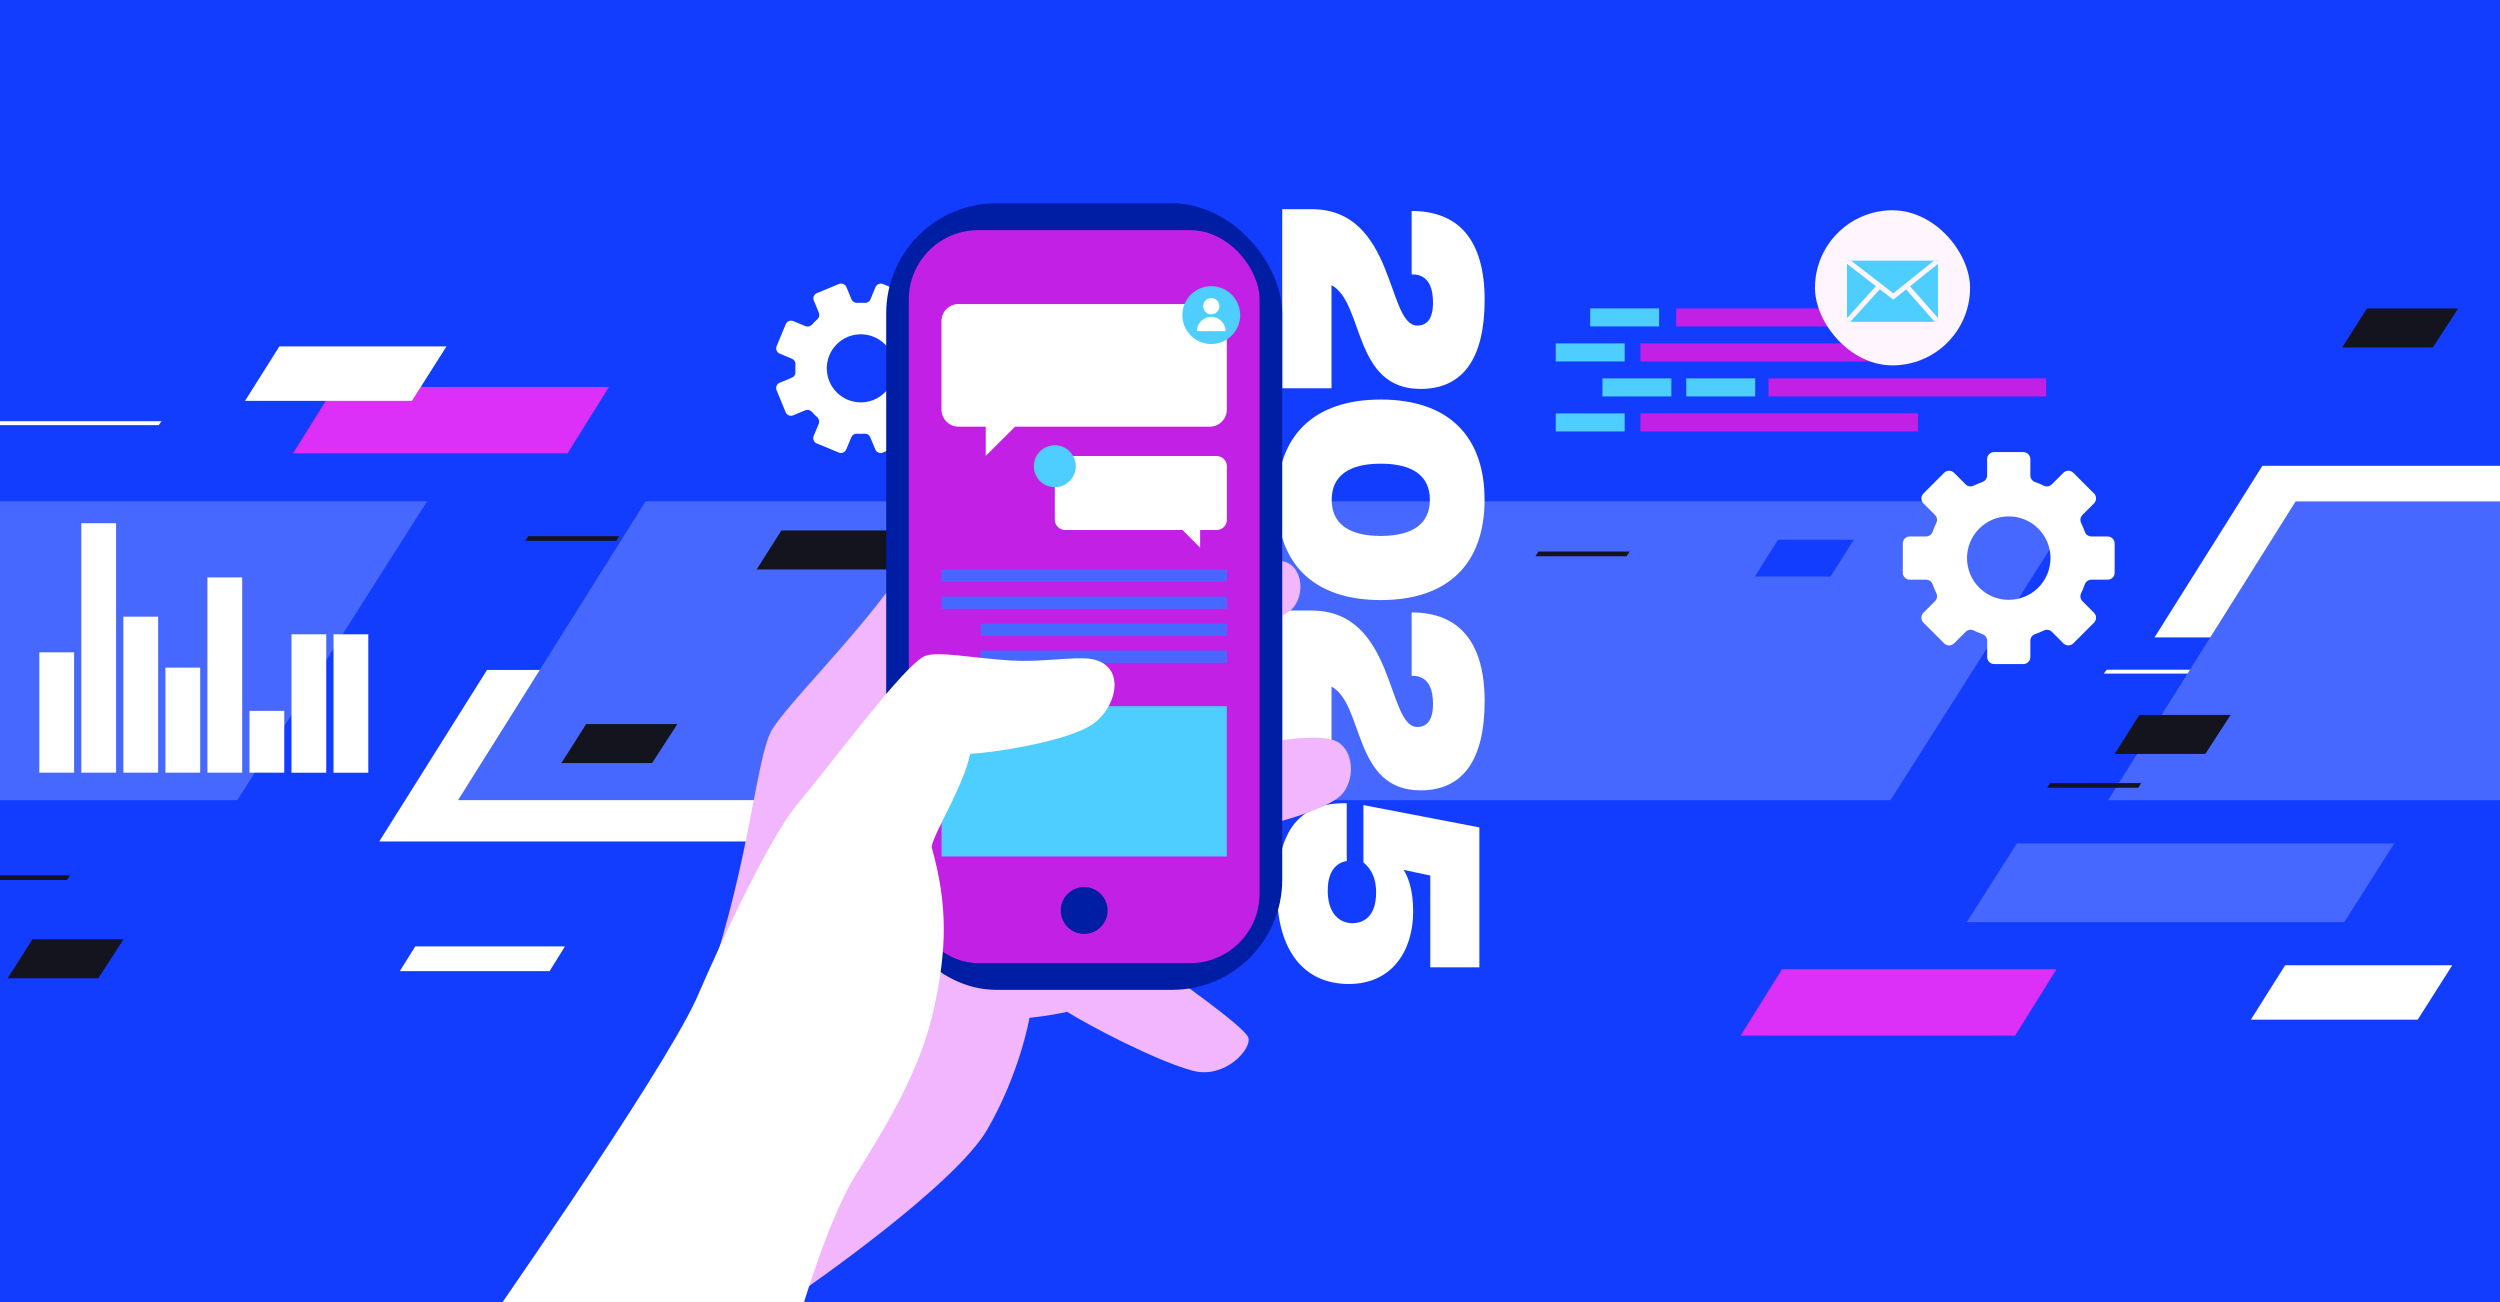 <?xml version="1.0" encoding="UTF-8"?>
<svg id="Warstwa_1" data-name="Warstwa 1" xmlns="http://www.w3.org/2000/svg" xmlns:xlink="http://www.w3.org/1999/xlink" viewBox="0 0 384 200">
  <defs>
    <style>
      .cls-1 {
        fill: #f2b6ff;
      }

      .cls-2 {
        mask: url(#mask-15);
      }

      .cls-3 {
        mask: url(#mask-5);
      }

      .cls-4 {
        mask: url(#mask-13);
      }

      .cls-5 {
        mask: url(#mask-1);
      }

      .cls-6 {
        fill: url(#_đŕä_ąíň_áĺç_íŕçâč_42-2);
      }

      .cls-6, .cls-7, .cls-8 {
        mix-blend-mode: multiply;
      }

      .cls-9 {
        mask: url(#mask-10);
      }

      .cls-10 {
        mask: url(#mask-6);
      }

      .cls-11 {
        mask: url(#mask-7);
      }

      .cls-12 {
        fill: #123dff;
      }

      .cls-13 {
        filter: url(#luminosity-noclip-5);
      }

      .cls-14 {
        fill: #fff;
      }

      .cls-15 {
        mask: url(#mask-17);
      }

      .cls-16 {
        mask: url(#mask);
      }

      .cls-17 {
        fill: #dc30f8;
      }

      .cls-18 {
        fill: none;
      }

      .cls-19 {
        mask: url(#mask-8);
      }

      .cls-7 {
        fill: url(#_đŕä_ąíň_áĺç_íŕçâč_38);
      }

      .cls-20 {
        mask: url(#mask-2);
      }

      .cls-21 {
        mask: url(#mask-9);
      }

      .cls-22 {
        clip-path: url(#clippath-1);
      }

      .cls-23 {
        clip-path: url(#clippath-3);
      }

      .cls-24 {
        filter: url(#luminosity-noclip-9);
      }

      .cls-25 {
        mask: url(#mask-16);
      }

      .cls-8 {
        fill: url(#_đŕä_ąíň_áĺç_íŕçâč_42);
      }

      .cls-26 {
        fill: #4768ff;
      }

      .cls-27 {
        fill: #c320e5;
      }

      .cls-28 {
        mask: url(#mask-11);
      }

      .cls-29 {
        mask: url(#mask-12);
      }

      .cls-30 {
        mask: url(#mask-4);
      }

      .cls-31 {
        mask: url(#mask-14);
      }

      .cls-32 {
        fill: #13141e;
      }

      .cls-33 {
        filter: url(#luminosity-noclip-7);
      }

      .cls-34 {
        clip-path: url(#clippath);
      }

      .cls-35 {
        fill: #fef5ff;
      }

      .cls-36 {
        fill: #001ea4;
      }

      .cls-37 {
        mask: url(#mask-3);
      }

      .cls-38 {
        fill: #4eceff;
      }
    </style>
    <clipPath id="clippath">
      <rect class="cls-18" width="384" height="200"/>
    </clipPath>
    <filter id="luminosity-noclip" x="241.46" y="-8292" width="51.93" height="32766" color-interpolation-filters="sRGB" filterUnits="userSpaceOnUse">
      <feFlood flood-color="#fff" result="bg"/>
      <feBlend in="SourceGraphic" in2="bg"/>
    </filter>
    <mask id="mask" x="241.46" y="-8292" width="51.93" height="32766" maskUnits="userSpaceOnUse"/>
    <filter id="luminosity-noclip-2" x="144.62" y="-8292" width="43.83" height="32766" color-interpolation-filters="sRGB" filterUnits="userSpaceOnUse">
      <feFlood flood-color="#fff" result="bg"/>
      <feBlend in="SourceGraphic" in2="bg"/>
    </filter>
    <mask id="mask-1" x="144.62" y="-8292" width="43.83" height="32766" maskUnits="userSpaceOnUse"/>
    <filter id="luminosity-noclip-3" x="162.02" y="-8292" width="26.43" height="32766" color-interpolation-filters="sRGB" filterUnits="userSpaceOnUse">
      <feFlood flood-color="#fff" result="bg"/>
      <feBlend in="SourceGraphic" in2="bg"/>
    </filter>
    <mask id="mask-2" x="162.02" y="-8292" width="26.43" height="32766" maskUnits="userSpaceOnUse"/>
    <filter id="luminosity-noclip-4" x="162.93" y="-8292" width="7.21" height="32766" color-interpolation-filters="sRGB" filterUnits="userSpaceOnUse">
      <feFlood flood-color="#fff" result="bg"/>
      <feBlend in="SourceGraphic" in2="bg"/>
    </filter>
    <mask id="mask-3" x="162.93" y="-8292" width="7.21" height="32766" maskUnits="userSpaceOnUse"/>
    <clipPath id="clippath-1">
      <rect class="cls-38" x="144.62" y="108.47" width="43.82" height="23.08"/>
    </clipPath>
    <filter id="luminosity-noclip-5" x="143.06" y="115.83" width="47.38" height="16.84" color-interpolation-filters="sRGB" filterUnits="userSpaceOnUse">
      <feFlood flood-color="#fff" result="bg"/>
      <feBlend in="SourceGraphic" in2="bg"/>
    </filter>
    <filter id="luminosity-noclip-6" x="143.06" y="-8292" width="47.38" height="32766" color-interpolation-filters="sRGB" filterUnits="userSpaceOnUse">
      <feFlood flood-color="#fff" result="bg"/>
      <feBlend in="SourceGraphic" in2="bg"/>
    </filter>
    <mask id="mask-5" x="143.06" y="-8292" width="47.38" height="32766" maskUnits="userSpaceOnUse"/>
    <linearGradient id="_đŕä_ąíň_áĺç_íŕçâč_38" data-name="đŕä´ąíň áĺç íŕçâč 38" x1="160.74" y1="139.93" x2="190.92" y2="84.93" gradientUnits="userSpaceOnUse">
      <stop offset="0" stop-color="#000"/>
      <stop offset=".25" stop-color="#4b4b4b"/>
      <stop offset=".52" stop-color="#979797"/>
      <stop offset=".74" stop-color="#cfcfcf"/>
      <stop offset=".91" stop-color="#f1f1f1"/>
      <stop offset="1" stop-color="#fff"/>
    </linearGradient>
    <mask id="mask-4" x="143.06" y="115.83" width="47.38" height="16.84" maskUnits="userSpaceOnUse">
      <g class="cls-13">
        <g class="cls-3">
          <path class="cls-7" d="M143.06,125.27c3.02-2.21,7.44-4.62,12.6-4.26,4.69.33,5.44,2.65,9.41,2.52,6.8-.21,8.69-7.12,15.18-7.67,2.36-.2,5.79.4,10.19,4.2v12.6h-47.38v-7.39Z"/>
        </g>
      </g>
    </mask>
    <filter id="luminosity-noclip-7" x="160.43" y="71.79" width="3.18" height="1.59" color-interpolation-filters="sRGB" filterUnits="userSpaceOnUse">
      <feFlood flood-color="#fff" result="bg"/>
      <feBlend in="SourceGraphic" in2="bg"/>
    </filter>
    <filter id="luminosity-noclip-8" x="160.43" y="-8292" width="3.18" height="32766" color-interpolation-filters="sRGB" filterUnits="userSpaceOnUse">
      <feFlood flood-color="#fff" result="bg"/>
      <feBlend in="SourceGraphic" in2="bg"/>
    </filter>
    <mask id="mask-7" x="160.43" y="-8292" width="3.18" height="32766" maskUnits="userSpaceOnUse"/>
    <linearGradient id="_đŕä_ąíň_áĺç_íŕçâč_42" data-name="đŕä´ąíň áĺç íŕçâč 42" x1="161.06" y1="74.01" x2="162.98" y2="72.09" gradientUnits="userSpaceOnUse">
      <stop offset="0" stop-color="gray"/>
      <stop offset="1" stop-color="#fff"/>
    </linearGradient>
    <mask id="mask-6" x="160.43" y="71.79" width="3.18" height="1.59" maskUnits="userSpaceOnUse">
      <g class="cls-33">
        <g class="cls-11">
          <path class="cls-8" d="M162.02,71.79c-.88,0-1.59.71-1.59,1.59h3.18c0-.88-.71-1.59-1.59-1.59Z"/>
        </g>
      </g>
    </mask>
    <filter id="luminosity-noclip-9" x="161.11" y="69.7" width="1.82" height="1.82" color-interpolation-filters="sRGB" filterUnits="userSpaceOnUse">
      <feFlood flood-color="#fff" result="bg"/>
      <feBlend in="SourceGraphic" in2="bg"/>
    </filter>
    <filter id="luminosity-noclip-10" x="161.11" y="-8292" width="1.82" height="32766" color-interpolation-filters="sRGB" filterUnits="userSpaceOnUse">
      <feFlood flood-color="#fff" result="bg"/>
      <feBlend in="SourceGraphic" in2="bg"/>
    </filter>
    <mask id="mask-9" x="161.11" y="-8292" width="1.82" height="32766" maskUnits="userSpaceOnUse"/>
    <linearGradient id="_đŕä_ąíň_áĺç_íŕçâč_42-2" data-name="đŕä´ąíň áĺç íŕçâč 42" x1="161.38" y1="71.25" x2="162.66" y2="69.97" xlink:href="#_đŕä_ąíň_áĺç_íŕçâč_42"/>
    <mask id="mask-8" x="161.11" y="69.7" width="1.82" height="1.82" maskUnits="userSpaceOnUse">
      <g class="cls-24">
        <g class="cls-21">
          <circle class="cls-6" cx="162.02" cy="70.61" r=".91"/>
        </g>
      </g>
    </mask>
    <filter id="luminosity-noclip-11" x="144.62" y="-8292" width="43.83" height="32766" color-interpolation-filters="sRGB" filterUnits="userSpaceOnUse">
      <feFlood flood-color="#fff" result="bg"/>
      <feBlend in="SourceGraphic" in2="bg"/>
    </filter>
    <mask id="mask-10" x="144.62" y="-8292" width="43.83" height="32766" maskUnits="userSpaceOnUse"/>
    <filter id="luminosity-noclip-12" x="144.62" y="-8292" width="43.83" height="32766" color-interpolation-filters="sRGB" filterUnits="userSpaceOnUse">
      <feFlood flood-color="#fff" result="bg"/>
      <feBlend in="SourceGraphic" in2="bg"/>
    </filter>
    <mask id="mask-11" x="144.62" y="-8292" width="43.83" height="32766" maskUnits="userSpaceOnUse"/>
    <filter id="luminosity-noclip-13" x="150.63" y="-8292" width="37.82" height="32766" color-interpolation-filters="sRGB" filterUnits="userSpaceOnUse">
      <feFlood flood-color="#fff" result="bg"/>
      <feBlend in="SourceGraphic" in2="bg"/>
    </filter>
    <mask id="mask-12" x="150.63" y="-8292" width="37.82" height="32766" maskUnits="userSpaceOnUse"/>
    <filter id="luminosity-noclip-14" x="150.63" y="-8292" width="37.82" height="32766" color-interpolation-filters="sRGB" filterUnits="userSpaceOnUse">
      <feFlood flood-color="#fff" result="bg"/>
      <feBlend in="SourceGraphic" in2="bg"/>
    </filter>
    <mask id="mask-13" x="150.63" y="-8292" width="37.82" height="32766" maskUnits="userSpaceOnUse"/>
    <filter id="luminosity-noclip-15" x="257.46" y="-8292" width="42.63" height="32766" color-interpolation-filters="sRGB" filterUnits="userSpaceOnUse">
      <feFlood flood-color="#fff" result="bg"/>
      <feBlend in="SourceGraphic" in2="bg"/>
    </filter>
    <mask id="mask-14" x="257.46" y="-8292" width="42.63" height="32766" maskUnits="userSpaceOnUse"/>
    <filter id="luminosity-noclip-16" x="251.97" y="-8292" width="42.63" height="32766" color-interpolation-filters="sRGB" filterUnits="userSpaceOnUse">
      <feFlood flood-color="#fff" result="bg"/>
      <feBlend in="SourceGraphic" in2="bg"/>
    </filter>
    <mask id="mask-15" x="251.97" y="-8292" width="42.63" height="32766" maskUnits="userSpaceOnUse"/>
    <filter id="luminosity-noclip-17" x="271.65" y="-8292" width="42.63" height="32766" color-interpolation-filters="sRGB" filterUnits="userSpaceOnUse">
      <feFlood flood-color="#fff" result="bg"/>
      <feBlend in="SourceGraphic" in2="bg"/>
    </filter>
    <mask id="mask-16" x="271.65" y="-8292" width="42.63" height="32766" maskUnits="userSpaceOnUse"/>
    <filter id="luminosity-noclip-18" x="251.97" y="-8292" width="42.63" height="32766" color-interpolation-filters="sRGB" filterUnits="userSpaceOnUse">
      <feFlood flood-color="#fff" result="bg"/>
      <feBlend in="SourceGraphic" in2="bg"/>
    </filter>
    <mask id="mask-17" x="251.97" y="-8292" width="42.63" height="32766" maskUnits="userSpaceOnUse"/>
    <clipPath id="clippath-3">
      <rect class="cls-38" x="283.7" y="40.04" width="13.97" height="9.39"/>
    </clipPath>
  </defs>
  <g class="cls-34">
    <rect class="cls-18" x="-30.93" y="-3.14" width="451.72" height="207.04"/>
    <path class="cls-12" d="M423.91-4.91H-33.04v209.41h456.95V-4.91Z"/>
    <path class="cls-32" d="M81.13,82.35h14l-.45.72h-14l.45-.72Z"/>
    <path class="cls-32" d="M-3.26,134.45h14l-.45.72H-3.71l.45-.72Z"/>
    <path class="cls-14" d="M-7.44,64.7H24.82l-.45.6H-7.89l.45-.6Z"/>
    <path class="cls-14" d="M323.59,102.87h32.26l-.45.6h-32.26l.45-.6Z"/>
    <path class="cls-32" d="M4.98,144.27h14l-3.88,5.99H1.18l3.8-5.99Z"/>
    <path class="cls-32" d="M363.57,47.38h14l-3.88,5.99h-13.93l3.8-5.99Z"/>
    <path class="cls-17" d="M273.72,148.87h42.16l-6.36,10.2h-42.16l6.36-10.2Z"/>
    <path class="cls-17" d="M51.38,59.43h42.16l-6.36,10.2h-42.16l6.36-10.2Z"/>
    <path class="cls-14" d="M74.81,102.9h80.78l-16.64,26.35H58.25l16.56-26.35Z"/>
    <path class="cls-14" d="M347.51,71.55h80.78l-16.64,26.35h-80.71l16.56-26.35Z"/>
    <path class="cls-26" d="M319.53,77.01H99.16l-28.8,45.89h220.02l29.14-45.89Z"/>
    <path class="cls-26" d="M499.42,77.01h-146.81l-28.8,45.89h146.47l29.14-45.89Z"/>
    <path class="cls-26" d="M65.59,77.01h-220.36l-28.8,45.89H36.45l29.14-45.89Z"/>
    <path class="cls-12" d="M284.73,82.9h-11.63l-3.54,5.65h11.63l3.54-5.65Z"/>
    <path class="cls-12" d="M143.81,113.83h-11.63l-3.54,5.65h11.63l3.54-5.65Z"/>
    <path class="cls-14" d="M42.91,53.21h25.67l-5.31,8.36h-25.63l5.27-8.36Z"/>
    <path class="cls-14" d="M351,148.26h25.67l-5.31,8.36h-25.63l5.27-8.36Z"/>
    <path class="cls-14" d="M63.78,145.37h23l-2.37,3.8h-23l2.37-3.8Z"/>
    <path class="cls-32" d="M90.04,111.22h14l-3.88,5.99h-13.93l3.8-5.99Z"/>
    <path class="cls-32" d="M120.02,81.48h35.57l-3.88,5.99h-35.49l3.8-5.99Z"/>
    <path class="cls-32" d="M328.62,109.81h14l-3.88,5.99h-13.93l3.8-5.99Z"/>
    <path class="cls-26" d="M367.75,129.56h-57.97l-7.68,12.08h57.97l7.68-12.08Z"/>
    <path class="cls-32" d="M236.3,84.72h14l-.45.72h-14l.45-.72Z"/>
    <path class="cls-32" d="M314.9,120.28h14l-.45.72h-14l.45-.72Z"/>
    <g>
      <path class="cls-14" d="M204.52,43.81v15.83h-7.57v-27.51h4.51c12.94,0,11.5,17.88,16.23,17.88,1.37,0,2.42-.87,2.42-3.53,0-1.77-.4-4.4-3.28-4.33v-9.74c7.32,0,11.21,4.58,11.21,13.63s-3.35,13.7-9.84,13.7c-10.42,0-8.65-13.2-13.67-15.94Z"/>
      <path class="cls-14" d="M212.09,61.37c10.35,0,15.94,5.59,15.94,15.4s-5.59,15.4-15.94,15.4-15.94-5.59-15.94-15.4,5.59-15.4,15.94-15.4ZM212.09,82.32c4.9,0,7.54-1.88,7.54-5.55s-2.63-5.55-7.54-5.55-7.54,1.88-7.54,5.55,2.63,5.55,7.54,5.55Z"/>
      <path class="cls-14" d="M204.52,105.46v15.83h-7.57v-27.51h4.51c12.94,0,11.5,17.88,16.23,17.88,1.37,0,2.42-.87,2.42-3.53,0-1.77-.4-4.4-3.28-4.33v-9.73c7.32,0,11.21,4.58,11.21,13.63s-3.35,13.7-9.84,13.7c-10.42,0-8.65-13.2-13.67-15.94Z"/>
      <path class="cls-14" d="M206.86,123.38v8.87c-2.09.36-2.92,2.2-2.92,4.54,0,3.57,1.84,5.01,3.79,5.01,2.09,0,3.64-1.44,3.64-4.69,0-2.81-1.19-4-1.95-4.65v-8.8l17.81,3.43v21.49h-7.54v-14.1l-4.11-.87c.61.9,1.48,2.85,1.48,6.42,0,5.95-3.21,11.11-9.88,11.11s-11.03-4.83-11.03-14.28,3.57-13.63,10.71-13.48Z"/>
    </g>
    <path class="cls-14" d="M300.15,98.82l1.77-1.77c.32-.32.82-.41,1.23-.21.44.21.89.4,1.35.56.43.15.73.56.73,1.02v2.5c0,.59.48,1.07,1.07,1.08h4.49c.59,0,1.07-.48,1.07-1.08v-2.5c0-.46.29-.87.73-1.02.46-.16.91-.35,1.35-.56.41-.2.91-.12,1.23.21l1.77,1.77c.42.42,1.1.42,1.52,0l3.18-3.18c.42-.42.42-1.1,0-1.52l-1.77-1.77c-.32-.32-.41-.82-.21-1.23.21-.44.4-.89.56-1.35.15-.43.56-.73,1.02-.73h2.5c.59,0,1.07-.48,1.07-1.07v-4.49c0-.59-.48-1.07-1.07-1.08h-2.5c-.46,0-.87-.29-1.02-.73-.16-.46-.35-.91-.56-1.35-.2-.41-.12-.91.21-1.23l1.77-1.77c.42-.42.42-1.1,0-1.52l-3.18-3.18c-.42-.42-1.1-.42-1.52,0l-1.77,1.77c-.32.32-.82.41-1.23.21-.44-.21-.89-.4-1.35-.56-.43-.15-.73-.56-.73-1.02v-2.5c0-.59-.48-1.07-1.08-1.08h-4.49c-.59,0-1.07.48-1.07,1.08v2.5c0,.46-.29.87-.73,1.02-.46.16-.91.35-1.35.56-.41.2-.91.12-1.23-.21l-1.77-1.77c-.42-.42-1.1-.42-1.52,0l-3.18,3.18c-.42.42-.42,1.1,0,1.52l1.77,1.77c.32.32.41.82.21,1.23-.21.44-.4.89-.56,1.35-.15.43-.56.73-1.02.73h-2.5c-.59,0-1.07.48-1.07,1.07v4.49c0,.59.48,1.08,1.07,1.08h2.5c.46,0,.87.29,1.02.73.16.46.35.91.56,1.35.2.41.12.91-.21,1.23l-1.77,1.77c-.42.42-.42,1.1,0,1.52l3.18,3.18c.42.42,1.1.42,1.52,0ZM304.01,81.19c2.5-2.5,6.57-2.5,9.07,0,2.5,2.5,2.5,6.57,0,9.07-2.5,2.5-6.57,2.5-9.07,0-2.5-2.5-2.5-6.57,0-9.07Z"/>
    <g class="cls-16">
      <path class="cls-14" d="M254.02,141.53l2.82-2.82c.52-.52,1.3-.65,1.96-.33.7.34,1.42.64,2.16.89.69.24,1.16.89,1.16,1.62v3.99c0,.95.77,1.72,1.72,1.72h7.17c.95,0,1.72-.77,1.72-1.72v-3.99c0-.73.47-1.38,1.16-1.62.73-.25,1.45-.55,2.16-.89.66-.32,1.45-.19,1.96.33l2.82,2.82c.67.67,1.76.67,2.43,0l5.07-5.07c.67-.67.67-1.76,0-2.43l-2.82-2.82c-.52-.52-.65-1.3-.33-1.96.34-.7.64-1.42.89-2.16.24-.69.89-1.16,1.62-1.16h3.99c.95,0,1.72-.77,1.72-1.72v-7.17c0-.95-.77-1.72-1.72-1.72h-3.99c-.73,0-1.38-.47-1.62-1.16-.25-.73-.55-1.45-.89-2.16-.32-.66-.19-1.45.33-1.96l2.82-2.82c.67-.67.67-1.76,0-2.43l-5.07-5.07c-.67-.67-1.76-.67-2.43,0l-2.82,2.82c-.52.52-1.3.65-1.96.33-.7-.34-1.42-.64-2.16-.89-.69-.24-1.16-.89-1.16-1.62v-3.99c0-.95-.77-1.72-1.72-1.72h-7.17c-.95,0-1.72.77-1.72,1.72v3.99c0,.73-.47,1.38-1.16,1.62-.73.25-1.45.55-2.16.89-.66.32-1.45.19-1.96-.33l-2.82-2.82c-.67-.67-1.76-.67-2.43,0l-5.07,5.07c-.67.67-.67,1.76,0,2.43l2.82,2.82c.52.52.65,1.3.33,1.96-.34.7-.64,1.42-.89,2.16-.24.69-.89,1.16-1.62,1.16h-3.99c-.95,0-1.72.77-1.72,1.72v7.17c0,.95.77,1.72,1.72,1.72h3.99c.73,0,1.38.47,1.62,1.16.25.73.55,1.45.89,2.16.32.66.19,1.45-.33,1.96l-2.82,2.82c-.67.67-.67,1.76,0,2.43l5.07,5.07c.67.67,1.76.67,2.43,0ZM260.18,113.4c4-4,10.48-4,14.47,0,4,4,4,10.48,0,14.47-4,4-10.48,4-14.47,0-4-4-4-10.48,0-14.47Z"/>
    </g>
    <path class="cls-14" d="M142.64,49.34l-1.88.78c-.35.14-.74.05-.99-.23-.27-.3-.55-.58-.84-.84-.28-.25-.37-.65-.23-.99l.78-1.88c.19-.45-.03-.96-.47-1.15l-3.38-1.4c-.45-.19-.96.03-1.15.47l-.78,1.88c-.14.35-.49.56-.86.54-.4-.02-.79-.02-1.19,0-.37.02-.72-.19-.86-.54l-.78-1.88c-.18-.45-.7-.66-1.14-.48l-3.39,1.4c-.45.18-.66.7-.48,1.14l.78,1.88c.14.35.05.74-.23.99-.3.27-.58.55-.84.84-.25.28-.65.37-.99.23l-1.88-.78c-.45-.19-.96.03-1.15.47l-1.4,3.38c-.19.45.03.96.47,1.15l1.88.78c.35.14.56.49.54.86-.02.4-.02.79,0,1.19.02.37-.19.72-.54.86l-1.88.78c-.45.18-.66.7-.48,1.14l1.4,3.39c.18.45.7.66,1.14.48l1.88-.78c.35-.14.74-.05.99.23.27.3.55.58.84.84.28.25.37.65.23.99l-.78,1.88c-.19.45.03.96.47,1.15l3.38,1.4c.45.19.96-.03,1.15-.47l.78-1.88c.14-.35.49-.56.86-.54.4.02.79.02,1.19,0,.37-.02.72.19.86.54l.78,1.88c.18.45.7.66,1.14.48l3.39-1.4c.45-.18.66-.7.48-1.14l-.78-1.88c-.14-.35-.05-.74.23-.99.3-.27.58-.55.84-.84.25-.28.65-.37.99-.23l1.88.78c.45.19.96-.03,1.15-.47l1.4-3.38c.19-.45-.03-.96-.47-1.15l-1.88-.78c-.35-.14-.56-.49-.54-.86.02-.4.02-.79,0-1.19-.02-.37.19-.72.54-.86l1.88-.78c.45-.18.66-.7.48-1.14l-1.4-3.39c-.18-.45-.7-.66-1.14-.48ZM134.22,61.41c-2.67,1.1-5.73-.17-6.83-2.84-1.1-2.67.17-5.73,2.84-6.83s5.73.17,6.83,2.84c1.1,2.67-.17,5.73-2.84,6.83Z"/>
    <path class="cls-1" d="M137.38,89.37c-6.39,8.91-16.21,18.57-18.73,22.6-2.52,4.03-3.28,19.66-10,39.4l22.77-34.11,7.81-9.66-1.85-18.23Z"/>
    <path class="cls-1" d="M123.01,198.42s23.61-16.21,28.65-24.95c5.04-8.74,6.47-17.14,6.47-17.14,0,0,3.14-.29,5.77-.92,3.51,2.2,13.86,7.63,19.38,9.07,4.85,1.27,9.07-3.38,8.46-5.12s-12.85-10.25-12.85-10.25l-37.3-1.18-18.57,50.49Z"/>
    <path class="cls-1" d="M194.65,114.12s5.94-1.38,9.75-.56c3.81.82,4.09,6.89,1.01,9.07s-10.03,3.86-10.03,3.86l-.73-12.38Z"/>
    <path class="cls-1" d="M188.77,86.7s5.07-1.18,8.32-.48c3.25.7,3.49,5.88.86,7.75-2.63,1.87-8.56,3.3-8.56,3.3l-.62-10.57Z"/>
    <rect class="cls-36" x="136.12" y="31.23" width="60.83" height="120.81" rx="16.91" ry="16.91"/>
    <rect class="cls-27" x="139.59" y="35.35" width="53.88" height="112.58" rx="10.66" ry="10.66"/>
    <path class="cls-14" d="M185.81,46.7h-38.57c-1.45,0-2.63,1.18-2.63,2.63v13.58c0,1.45,1.18,2.63,2.63,2.63h4.17v4.5l4.5-4.5h29.9c1.45,0,2.63-1.18,2.63-2.63v-13.58c0-1.45-1.18-2.63-2.63-2.63Z"/>
    <g class="cls-5">
      <path class="cls-14" d="M185.81,46.7h-38.57c-1.45,0-2.63,1.18-2.63,2.63v13.58c0,1.45,1.18,2.63,2.63,2.63h4.17v4.5l4.5-4.5h29.9c1.45,0,2.63-1.18,2.63-2.63v-13.58c0-1.45-1.18-2.63-2.63-2.63Z"/>
    </g>
    <path class="cls-14" d="M163.61,70.04h23.25c.88,0,1.59.71,1.59,1.59v8.19c0,.88-.71,1.59-1.59,1.59h-2.52v2.71l-2.71-2.71h-18.02c-.88,0-1.59-.71-1.59-1.59v-8.19c0-.88.71-1.59,1.59-1.59Z"/>
    <g class="cls-20">
      <path class="cls-14" d="M163.61,70.04h23.25c.88,0,1.59.71,1.59,1.59v8.19c0,.88-.71,1.59-1.59,1.59h-2.52v2.71l-2.71-2.71h-18.02c-.88,0-1.59-.71-1.59-1.59v-8.19c0-.88.71-1.59,1.59-1.59Z"/>
    </g>
    <circle class="cls-36" cx="166.53" cy="139.85" r="3.6"/>
    <g class="cls-37">
      <circle class="cls-36" cx="166.53" cy="139.85" r="3.6"/>
    </g>
    <g>
      <rect class="cls-38" x="144.62" y="108.47" width="43.82" height="23.08"/>
      <g class="cls-22">
        <g class="cls-30">
          <path class="cls-26" d="M143.06,125.27c3.02-2.21,7.44-4.62,12.6-4.26,4.69.33,5.44,2.65,9.41,2.52,6.8-.21,8.69-7.12,15.18-7.67,2.36-.2,5.79.4,10.19,4.2v12.6h-47.38v-7.39Z"/>
        </g>
      </g>
    </g>
    <g>
      <circle class="cls-38" cx="186.05" cy="48.4" r="4.44"/>
      <g>
        <path class="cls-14" d="M186.05,48.66c-1.21,0-2.2.98-2.2,2.2h4.39c0-1.21-.98-2.2-2.2-2.2Z"/>
        <circle class="cls-14" cx="186.05" cy="47.03" r="1.25"/>
      </g>
    </g>
    <g>
      <circle class="cls-38" cx="162.02" cy="71.61" r="3.22"/>
      <g>
        <g class="cls-10">
          <path class="cls-14" d="M162.02,71.79c-.88,0-1.59.71-1.59,1.59h3.18c0-.88-.71-1.59-1.59-1.59Z"/>
        </g>
        <g class="cls-19">
          <circle class="cls-14" cx="162.02" cy="70.61" r=".91"/>
        </g>
      </g>
    </g>
    <rect class="cls-26" x="144.62" y="87.49" width="43.83" height="1.88"/>
    <g class="cls-9">
      <rect class="cls-26" x="144.62" y="87.49" width="43.83" height="1.88"/>
    </g>
    <rect class="cls-26" x="144.62" y="91.64" width="43.83" height="1.88"/>
    <g class="cls-28">
      <rect class="cls-26" x="144.62" y="91.64" width="43.83" height="1.88"/>
    </g>
    <rect class="cls-26" x="150.63" y="95.79" width="37.82" height="1.88"/>
    <g class="cls-29">
      <rect class="cls-26" x="150.63" y="95.79" width="37.82" height="1.88"/>
    </g>
    <rect class="cls-26" x="150.63" y="99.93" width="37.82" height="1.88"/>
    <g class="cls-4">
      <rect class="cls-26" x="150.63" y="99.93" width="37.82" height="1.88"/>
    </g>
    <path class="cls-14" d="M142,100.79c1.87-.85,7.58.33,13.39.67,4.11.24,8.27-.43,11.15-.34,6.95.22,5.21,8.01.67,10.5s-14.79,4-18.2,4.17c-.95,4.87-5.69,12.32-5.91,14.31,2.51,8.97,2.35,15.71.34,24.87-2.02,9.16-6.86,17.28-11.93,25.37-5.07,8.09-9.79,25.74-9.79,25.74l-48.77.04s28.6-40.8,34.03-52.74c0,0,9.89-23.13,15.54-29.91,5.66-6.78,16.3-21.23,19.49-22.68Z"/>
    <g>
      <rect class="cls-38" x="244.25" y="47.37" width="10.59" height="2.77"/>
      <rect class="cls-38" x="238.96" y="52.75" width="10.59" height="2.77"/>
      <rect class="cls-38" x="246.13" y="58.12" width="10.59" height="2.77"/>
      <rect class="cls-38" x="238.96" y="63.5" width="10.59" height="2.77"/>
      <rect class="cls-38" x="259.01" y="58.12" width="10.59" height="2.77"/>
      <rect class="cls-27" x="257.46" y="47.37" width="42.63" height="2.77"/>
      <g class="cls-31">
        <rect class="cls-27" x="257.46" y="47.37" width="42.63" height="2.77"/>
      </g>
      <rect class="cls-27" x="251.97" y="52.75" width="42.63" height="2.77"/>
      <g class="cls-2">
        <rect class="cls-27" x="251.97" y="52.75" width="42.63" height="2.77"/>
      </g>
      <rect class="cls-27" x="271.65" y="58.12" width="42.63" height="2.77"/>
      <g class="cls-25">
        <rect class="cls-27" x="271.65" y="58.12" width="42.63" height="2.77"/>
      </g>
      <rect class="cls-27" x="251.97" y="63.5" width="42.63" height="2.77"/>
      <g class="cls-15">
        <rect class="cls-27" x="251.97" y="63.5" width="42.63" height="2.77"/>
      </g>
    </g>
    <g>
      <rect class="cls-35" x="278.78" y="32.3" width="23.82" height="23.82" rx="11.91" ry="11.91"/>
      <g>
        <rect class="cls-38" x="283.7" y="40.04" width="13.97" height="9.39"/>
        <g class="cls-23">
          <polygon class="cls-35" points="297.96 49.17 293.38 43.97 297.91 40.34 297.43 39.74 290.81 45.05 283.94 39.74 283.47 40.34 288.14 43.96 283.42 49.17 283.98 49.68 288.75 44.43 290.81 46.03 292.78 44.45 297.38 49.68 297.96 49.17"/>
        </g>
      </g>
    </g>
    <g>
      <rect class="cls-14" x="12.49" y="80.37" width="5.34" height="38.31"/>
      <rect class="cls-14" x="6.04" y="100.2" width="5.34" height="18.48"/>
      <rect class="cls-14" x="18.95" y="94.72" width="5.34" height="23.96"/>
      <rect class="cls-14" x="25.41" y="102.55" width="5.34" height="16.13"/>
      <rect class="cls-14" x="31.86" y="88.69" width="5.34" height="29.99"/>
      <rect class="cls-14" x="38.32" y="109.19" width="5.34" height="9.49"/>
      <rect class="cls-14" x="44.77" y="97.43" width="5.34" height="21.26"/>
      <rect class="cls-14" x="51.23" y="97.43" width="5.34" height="21.26"/>
    </g>
  </g>
</svg>